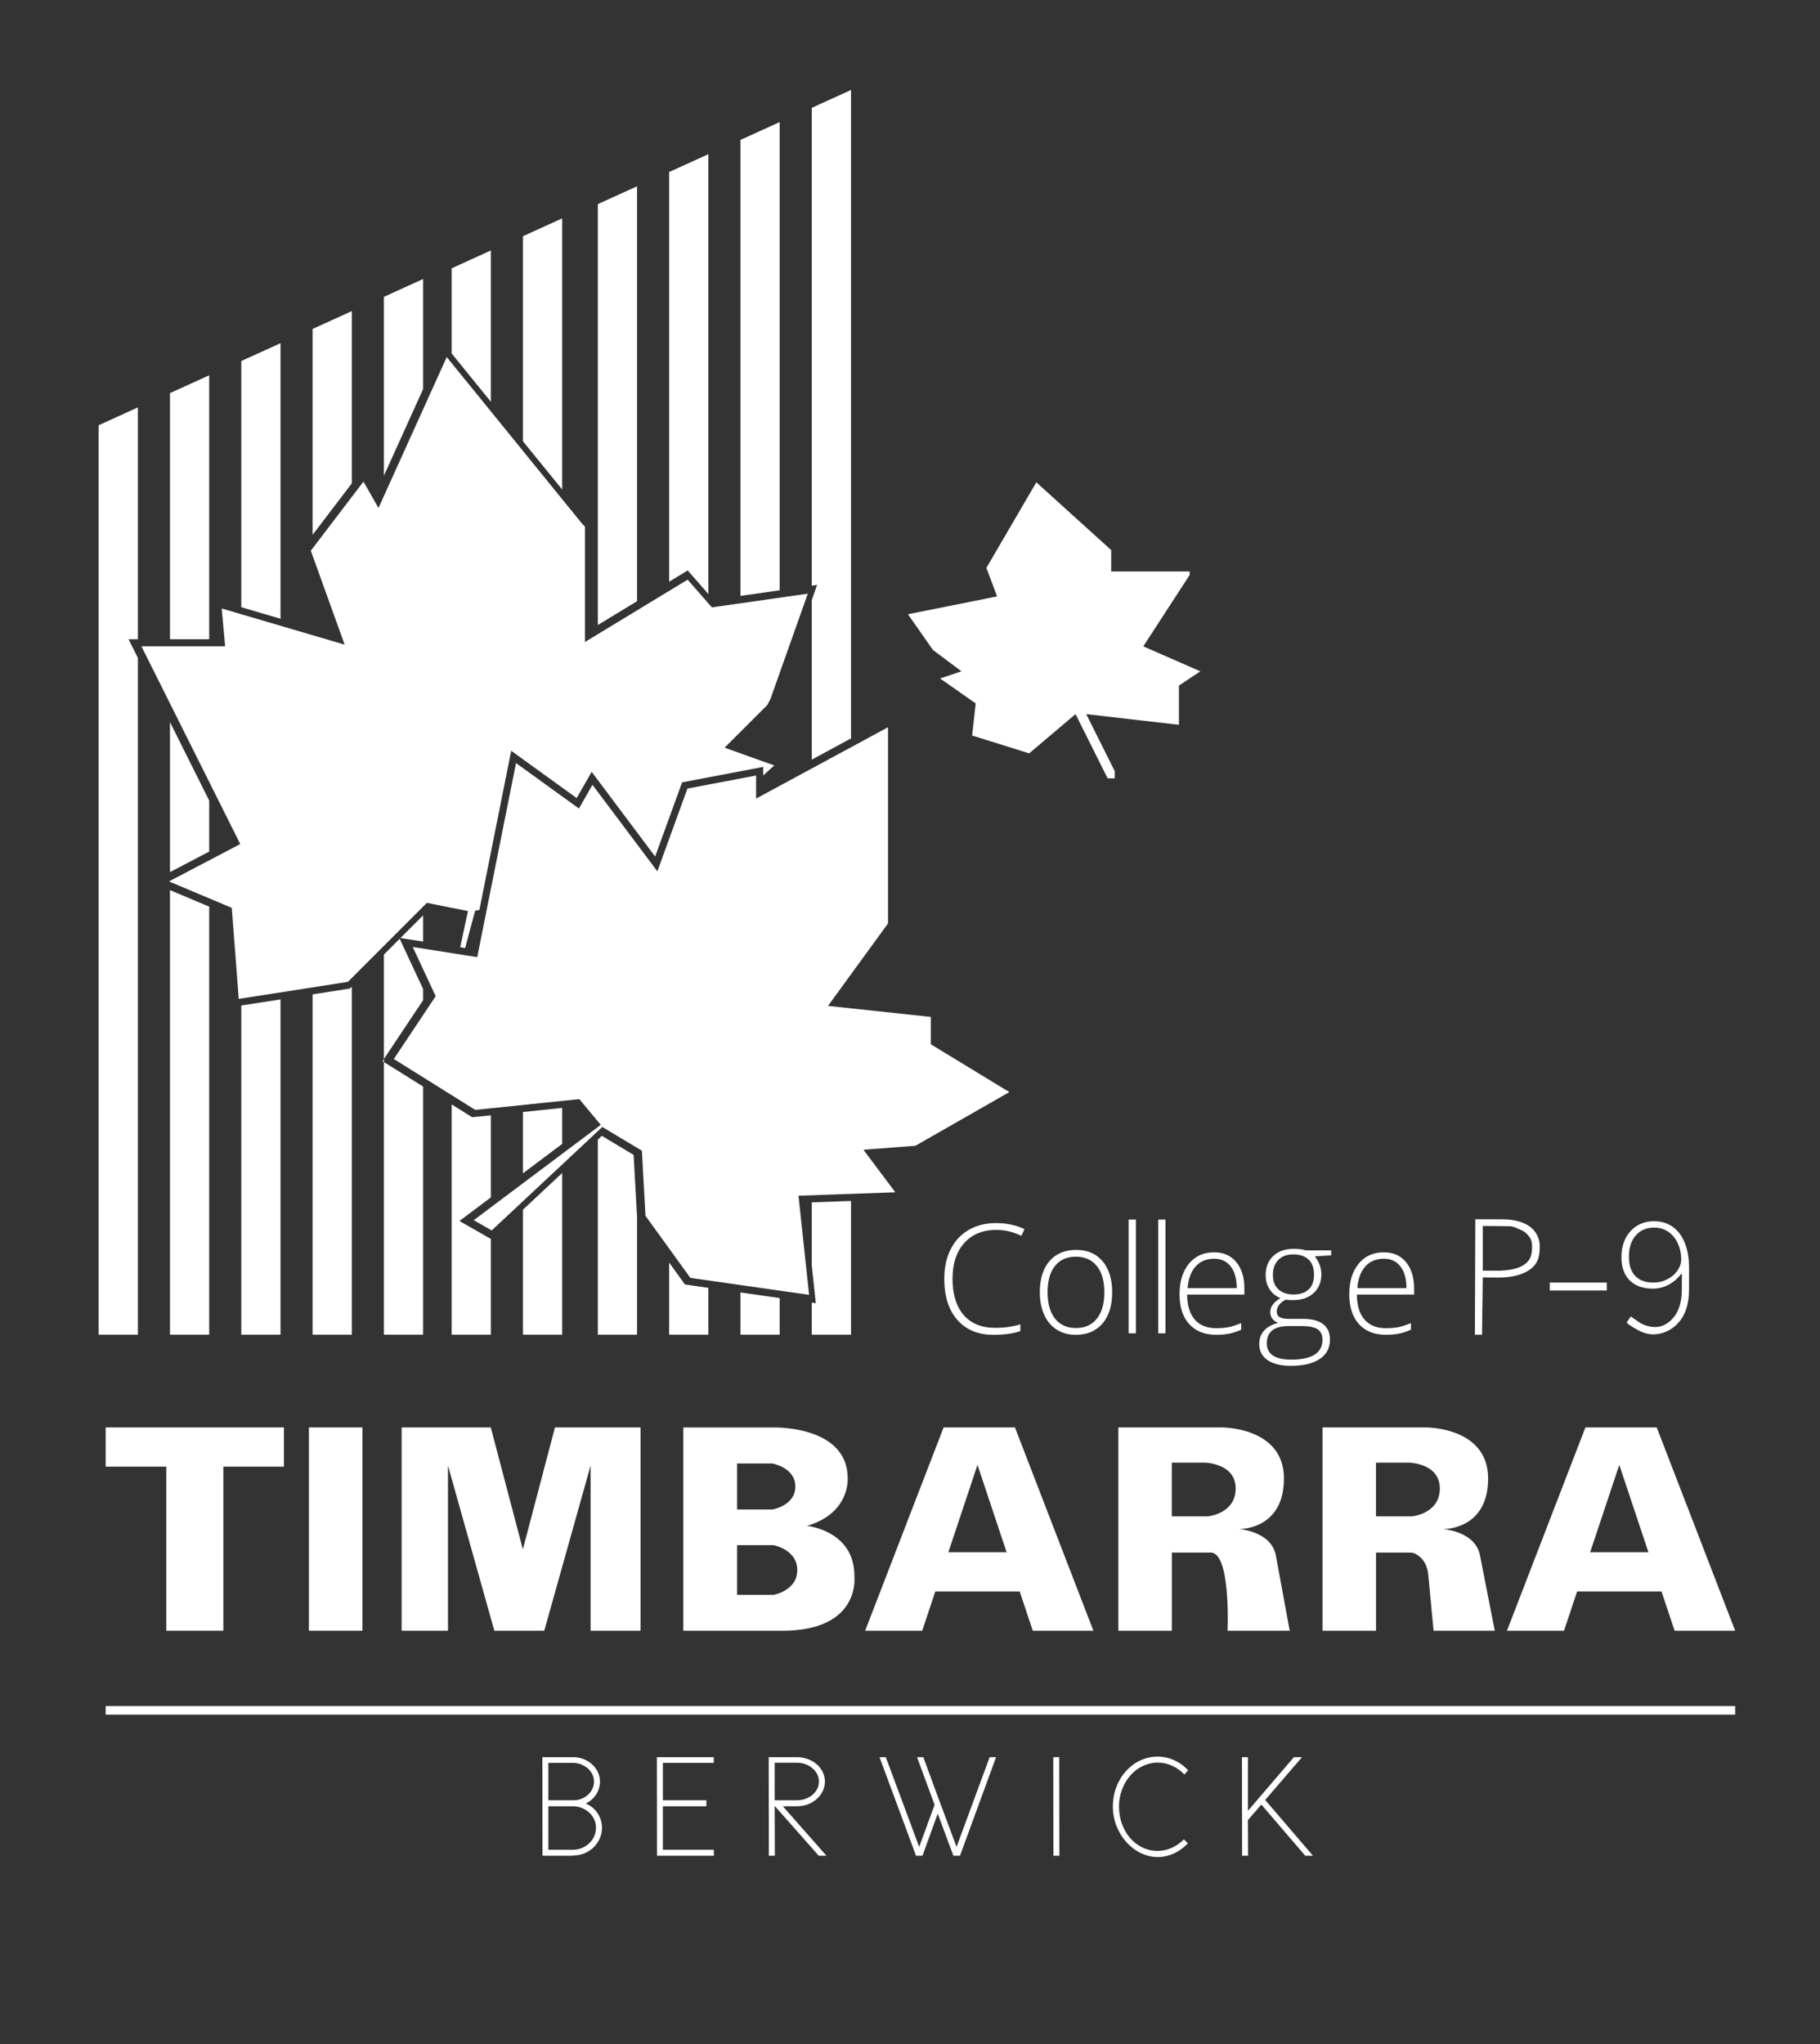 <?xml version="1.0" encoding="UTF-8"?>
<svg xmlns="http://www.w3.org/2000/svg" id="a" width="510.43" height="573.16" viewBox="0 0 510.43 573.16">
  <rect x="0" y="0" width="510.43" height="573.16" fill="#333333" stroke="none"/>
  <polygon points="288.64 211.23 301.64 200.23 310.64 218.23 312.64 218.23 312.64 216.23 304.64 200.23 330.64 203.23 330.64 192.23 336.64 188.23 320.64 181.23 333.64 161.23 333.64 160.23 311.64 160.23 311.64 154.23 290.64 135.23 276.64 159.23 279.64 167.23 254.64 172.23 261.64 182.23 269.64 188.23 263.64 190.23 273.64 197.23 272.64 206.23 288.64 211.23" fill="#fff"></polygon>
  <g>
    <polygon points="198.67 166.57 198.67 43.23 187.67 48.23 187.67 163.1 192.87 159.94 198.67 166.57" fill="#fff"></polygon>
    <polygon points="187.67 354.02 187.67 374.23 198.67 374.23 198.67 361.1 192.11 360.16 187.67 354.02" fill="#fff"></polygon>
    <polygon points="168.8 318.48 167.67 319.54 167.67 374.23 178.67 374.23 178.67 341.27 177.7 323.82 168.8 318.48" fill="#fff"></polygon>
    <polygon points="178.67 52.23 167.67 57.23 167.67 175.24 178.67 168.56 178.67 52.23" fill="#fff"></polygon>
    <polygon points="227.67 354.85 228.8 365.41 227.67 365.24 227.67 374.23 238.67 374.23 238.67 336.73 227.67 337.13 227.67 354.85" fill="#fff"></polygon>
    <polygon points="227.67 168.22 227.67 212.99 238.67 207.04 238.67 25.23 227.67 30.23 227.67 164.22 229.16 164.01 227.67 168.22" fill="#fff"></polygon>
    <polygon points="218.67 34.23 207.67 39.23 207.67 167.08 218.67 165.51 218.67 34.23" fill="#fff"></polygon>
    <polygon points="207.67 374.23 218.67 374.23 218.67 363.96 207.67 362.39 207.67 374.23" fill="#fff"></polygon>
    <polygon points="38.67 179.23 38.67 114.23 27.67 119.23 27.67 374.23 38.67 374.23 38.67 184.47 36.05 179.23 38.67 179.23" fill="#fff"></polygon>
    <polygon points="47.67 374.23 58.67 374.23 58.67 254.21 47.67 249.58 47.67 374.23" fill="#fff"></polygon>
    <polygon points="58.67 105.23 47.67 110.23 47.67 179.23 58.67 179.23 58.67 105.23" fill="#fff"></polygon>
    <polygon points="58.67 224.47 47.67 202.47 47.67 244.53 58.67 238.77 58.67 224.47" fill="#fff"></polygon>
    <polygon points="67.67 374.23 78.67 374.23 78.67 280.22 67.67 281.93 67.67 374.23" fill="#fff"></polygon>
    <polygon points="78.67 96.23 67.67 101.23 67.67 170.25 78.67 173.49 78.67 96.23" fill="#fff"></polygon>
    <polygon points="107.67 374.23 118.67 374.23 118.67 304.66 107.67 297.79 107.67 374.23" fill="#fff"></polygon>
    <polygon points="118.67 277.31 112.09 263.22 107.67 267.65 107.67 296.93 118.67 280.43 118.67 277.31" fill="#fff"></polygon>
    <polygon points="118.67 78.23 107.67 83.23 107.67 133.39 118.67 109.07 118.67 78.23" fill="#fff"></polygon>
    <polygon points="112.31 263.01 118.67 264.01 118.67 256.65 112.31 263.01" fill="#fff"></polygon>
    <polygon points="87.67 278.81 87.67 374.23 98.67 374.23 98.67 276.65 98.14 277.17 87.67 278.81" fill="#fff"></polygon>
    <polygon points="98.67 87.23 87.67 92.23 87.67 149.96 98.67 135.52 98.67 87.23" fill="#fff"></polygon>
    <polygon points="146.67 328.98 157.67 320.73 157.67 310.65 146.67 311.79 146.67 328.98" fill="#fff"></polygon>
    <polygon points="157.67 61.23 146.67 66.23 146.67 123.73 157.67 137.26 157.67 61.23" fill="#fff"></polygon>
    <polygon points="146.67 374.23 157.67 374.23 157.67 328.89 146.67 339.18 146.67 374.23" fill="#fff"></polygon>
    <polygon points="137.67 70.23 126.67 75.23 126.67 99.11 137.67 112.65 137.67 70.23" fill="#fff"></polygon>
    <polygon points="137.67 335.73 137.67 312.72 132.43 313.26 132.14 313.08 126.67 309.66 126.67 374.23 137.67 374.23 137.67 347.39 128.85 342.35 137.67 335.73" fill="#fff"></polygon>
    <polygon points="107.26 297.54 107.67 297.79 107.67 296.93 107.26 297.54" fill="#fff"></polygon>
  </g>
  <polygon points="261.05 292.8 261.05 285.13 232.22 282.04 249.05 258.91 249.05 203.91 212.05 223.91 212.05 217.44 192.79 221.11 184.36 244.31 166.16 220.05 162.37 226.7 144.72 213.96 133.84 268.37 115.75 265.52 122.19 279.32 110.45 296.93 133.29 311.2 162.48 308.18 168.49 315.4 132.87 342.12 137.9 345 168.92 315.99 180.02 322.65 181.03 340.89 193.61 358.3 226.92 363.06 223.94 335.27 251.1 334.3 242.16 322.38 256.75 321.25 283.08 306.21 261.05 292.8" fill="#fff"></polygon>
  <polygon points="131.24 255.45 129.07 265.59 130.46 265.81 133.24 255.38 134.45 255.13 143.37 210.51 161.73 223.77 165.94 216.42 183.74 240.16 191.3 219.36 214.05 215.03 214.05 217.43 217.14 214.62 203.22 209.64 215.23 197.64 216.13 195.84 226.55 166.46 199.65 170.3 192.85 162.53 164.05 180.01 164.05 147.65 163.27 146.86 125.29 100.12 106.15 142.43 101.93 135.04 87.17 154.41 96.66 180.75 62.18 170.61 63.14 181.23 39.67 181.23 67.38 236.66 47.39 247.14 65 254.55 66.96 280.08 97.57 275.3 119.72 253.15 131.24 255.45" fill="#fff"></polygon>
  <path d="M279.45,344.85c-3.82,0-6.83,1.22-9.02,3.67s-3.29,5.79-3.29,10.05,1.04,7.73,3.11,10.13,5.03,3.61,8.88,3.61c2.56,0,4.9-.33,7.04-.98v1.88c-2.01,.71-4.53,1.06-7.54,1.06-4.28,0-7.65-1.38-10.11-4.15s-3.69-6.63-3.69-11.59c0-3.1,.59-5.83,1.76-8.19,1.17-2.36,2.86-4.19,5.06-5.47s4.76-1.93,7.68-1.93,5.63,.56,7.98,1.67l-.85,1.92c-2.22-1.11-4.56-1.67-7-1.67Z" fill="#fff"></path>
  <path d="M311.91,362.34c0,3.74-.91,6.67-2.72,8.77-1.81,2.1-4.32,3.16-7.51,3.16-2.01,0-3.78-.49-5.32-1.46s-2.71-2.36-3.52-4.18-1.22-3.91-1.22-6.29c0-3.74,.91-6.66,2.72-8.75,1.81-2.09,4.3-3.13,7.47-3.13s5.62,1.06,7.42,3.18c1.79,2.12,2.69,5.02,2.69,8.71Zm-18.11,0c0,3.15,.69,5.61,2.08,7.37,1.38,1.77,3.34,2.65,5.88,2.65s4.49-.88,5.88-2.65c1.39-1.76,2.08-4.22,2.08-7.37s-.7-5.62-2.1-7.36c-1.4-1.74-3.37-2.62-5.9-2.62s-4.48,.87-5.86,2.61c-1.37,1.74-2.06,4.2-2.06,7.37Z" fill="#fff"></path>
  <path d="M318.57,373.85h-2.03v-31.91h2.03v31.91Z" fill="#fff"></path>
  <path d="M326.86,373.85h-2.03v-31.91h2.03v31.91Z" fill="#fff"></path>
  <path d="M341.11,374.26c-3.24,0-5.77-1-7.58-2.99-1.81-2-2.72-4.79-2.72-8.39s.88-6.4,2.62-8.54c1.75-2.14,4.11-3.21,7.08-3.21,2.62,0,4.7,.92,6.21,2.75s2.28,4.32,2.28,7.46v1.64h-16.06c.03,3.06,.74,5.4,2.14,7.01,1.4,1.61,3.41,2.42,6.02,2.42,1.27,0,2.39-.09,3.35-.27,.96-.18,2.18-.56,3.66-1.15v1.85c-1.26,.55-2.42,.92-3.49,1.12-1.07,.2-2.24,.3-3.53,.3Zm-.59-21.33c-2.15,0-3.87,.71-5.17,2.12-1.3,1.41-2.06,3.46-2.28,6.12h13.78c0-2.58-.56-4.6-1.68-6.06-1.12-1.46-2.67-2.18-4.66-2.18Z" fill="#fff"></path>
  <path d="M373.34,350.56v1.42l-4.61,.29c1.23,1.53,1.85,3.21,1.85,5.04,0,2.15-.71,3.89-2.14,5.22-1.43,1.33-3.35,2-5.75,2-1.01,0-1.72-.04-2.13-.12-.81,.42-1.42,.92-1.85,1.5s-.64,1.18-.64,1.83c0,.71,.27,1.23,.81,1.56s1.45,.49,2.72,.49h3.9c2.42,0,4.27,.49,5.56,1.47s1.93,2.42,1.93,4.34c0,2.35-.95,4.17-2.86,5.44-1.91,1.28-4.62,1.92-8.15,1.92-2.8,0-4.97-.54-6.51-1.62-1.54-1.08-2.31-2.58-2.31-4.51,0-1.53,.47-2.8,1.42-3.81s2.24-1.7,3.87-2.07c-.67-.29-1.21-.69-1.61-1.22-.4-.53-.6-1.13-.6-1.81,0-1.49,.95-2.8,2.85-3.94-1.3-.53-2.31-1.37-3.04-2.51s-1.09-2.45-1.09-3.93c0-2.23,.71-4.02,2.12-5.36,1.42-1.35,3.33-2.02,5.73-2.02,1.46,0,2.6,.14,3.4,.43h7.14Zm-18.05,26.07c0,3.06,2.28,4.59,6.83,4.59,5.85,0,8.78-1.87,8.78-5.6,0-1.34-.46-2.31-1.37-2.91s-2.4-.9-4.45-.9h-3.65c-4.09,0-6.13,1.61-6.13,4.82Zm1.7-19.11c0,1.72,.52,3.06,1.57,4.01,1.04,.95,2.44,1.42,4.19,1.42,1.86,0,3.28-.47,4.28-1.42s1.49-2.31,1.49-4.1c0-1.9-.51-3.33-1.53-4.28s-2.44-1.43-4.28-1.43-3.18,.51-4.19,1.53-1.53,2.44-1.53,4.26Z" fill="#fff"></path>
  <path d="M388.71,374.26c-3.24,0-5.77-1-7.58-2.99-1.81-2-2.72-4.79-2.72-8.39s.88-6.4,2.62-8.54c1.75-2.14,4.11-3.21,7.08-3.21,2.62,0,4.7,.92,6.21,2.75s2.28,4.32,2.28,7.46v1.64h-16.06c.03,3.06,.74,5.4,2.14,7.01,1.4,1.61,3.41,2.42,6.02,2.42,1.27,0,2.39-.09,3.35-.27,.96-.18,2.18-.56,3.66-1.15v1.85c-1.26,.55-2.42,.92-3.49,1.12-1.07,.2-2.24,.3-3.53,.3Zm-.59-21.33c-2.15,0-3.87,.71-5.17,2.12-1.3,1.41-2.06,3.46-2.28,6.12h13.78c0-2.58-.56-4.6-1.68-6.06-1.12-1.46-2.67-2.18-4.66-2.18Z" fill="#fff"></path>
  <path d="M431.82,349.57c0,2.9-.54,4.68-2.51,6.22s-5.22,2.43-8.83,2.43l-4.63-.04-.21,16.06h-2l.12-32.37h7.34c11.44,0,10.72,7.7,10.72,7.7Zm-15.97-5.81v12.52s4.33,.01,4.74,0c1.6-.05,3.2-.2,4.73-.68,1.49-.47,2.97-1.31,3.71-2.68,.47-.88,.61-1.9,.65-2.89,.04-1.02-.03-2.09-.58-2.95-.48-.75-1.26-1.61-2.07-1.99-2.9-1.36-2.9-1.28-4.69-1.28-.15,0-6.49-.11-6.49-.04Z" fill="#fff"></path>
  <path d="M434.64,361.84v-2.22h16v2.22h-16Z" fill="#fff"></path>
  <path d="M464.01,372.08c.47,0,.95-.03,1.41-.13,2.35-.5,4.23-2.41,5.2-4.61,.81-1.86,1.05-3.9,1.06-5.91,0-.34-.01-4.2,.03-4.2h-.25c-1,1.31-2.19,2.32-3.57,3.03s-2.82,1.06-4.33,1.06c-2.78,0-4.94-.77-6.49-2.3s-2.33-3.71-2.33-6.52c0-3.01,.85-5.44,2.55-7.3,1.7-1.86,3.91-2.79,6.63-2.79,1.97,0,3.69,.52,5.17,1.55,1.48,1.03,2.61,2.55,3.42,4.54,.8,2,1.2,4.36,1.2,7.1,0,2.03,.01,4.05-.01,6.07-.04,3.76-.9,7.43-3.82,10.04-2.04,1.83-4.9,2.79-7.6,2.3-1.32-.24-2.55-.81-3.68-1.5-.26-.16-2.57-1.47-2.36-1.78,0,0,1.12-1.59,1.13-1.6,0,0,2.71,1.88,3.02,2.03,1.12,.54,2.36,.9,3.61,.92Zm-.07-27.88c-2.16,0-3.88,.73-5.17,2.18-1.29,1.46-1.93,3.45-1.93,5.98,0,2.38,.59,4.18,1.78,5.41s2.89,1.85,5.11,1.85c1.38,0,2.67-.31,3.87-.92,1.2-.62,2.15-1.43,2.85-2.45,.7-1.02,1.06-2.05,1.06-3.11,0-1.6-.32-3.1-.95-4.49-.64-1.39-1.53-2.48-2.67-3.27-1.14-.79-2.46-1.18-3.95-1.18Z" fill="#fff"></path>
  <polygon points="29.64 411.23 46.64 411.23 46.64 457.23 62.64 457.23 62.64 411.23 79.64 411.23 79.64 400.23 29.64 400.23 29.64 411.23" fill="#fff"></polygon>
  <rect x="86.64" y="400.23" width="15" height="57" fill="#fff"></rect>
  <path d="M277.64,400.23h-13l-22,57h16l3.67-11h23.67l3.67,11h17l-22-57h-7Zm-11.67,35l8.17-24.5,8.17,24.5h-16.33Z" fill="#fff"></path>
  <path d="M469.64,457.23h17l-22-57h-20l-22,57h16l3.67-11h23.67l3.67,11Zm-23.67-22l8.17-24.5,8.17,24.5h-16.33Z" fill="#fff"></path>
  <polygon points="165.64 400.23 155.64 400.23 146.64 434.43 137.64 400.23 125.64 400.23 122.64 400.23 112.64 400.23 112.64 457.23 125.64 457.23 125.64 410.92 138.64 457.23 140.64 457.23 152.64 457.23 165.64 410.92 165.64 457.23 179.64 457.23 179.64 400.23 168.64 400.23 165.64 400.23" fill="#fff"></polygon>
  <path d="M226.34,427.83c12.17-3.57,11.4-13.36,11.4-13.36,0-14.85-20.89-14.23-20.89-14.23h-25.21v57h27.81c22.13,0,20.17-15.36,20.17-15.36,0-12.77-13.28-14.04-13.28-14.04Zm-19.62-17.49h9.87s6.47,1.11,6.47,6.47-6.43,6.43-6.43,6.43h-9.91v-12.89Zm10.24,36.84h-10.24v-13.94h10.2s6.68,1.2,6.68,6.99-6.64,6.95-6.64,6.95Z" fill="#fff"></path>
  <path d="M404.71,428.73s12.64,.37,12.64-14.18-17.57-14.32-17.57-14.32h-28.87v57h15v-21.91h9.55c.5,0,.99,.1,1.43,.32,1.22,.59,3.37,2.17,3.69,6.07l1.47,15.53h17.17l-4.14-21.09c-1.28-6.83-10.36-7.41-10.36-7.41Zm-8.72-3.56h-10.09v-15.06h9.26s8.65,.13,8.65,7.24-7.82,7.82-7.82,7.82Z" fill="#fff"></path>
  <path d="M347.45,428.73s12.64,.37,12.64-14.18-17.57-14.32-17.57-14.32h-28.87v57h15v-21.91h10.91c5.68,0,4.72,21.91,4.72,21.91h17.43s-2.62-14.26-3.89-21.09c-1.28-6.83-10.36-7.41-10.36-7.41Zm-8.72-3.56h-10.09v-15.06h9.26s8.65,.13,8.65,7.24-7.82,7.82-7.82,7.82Z" fill="#fff"></path>
  <g>
    <path d="M160.27,520.33h-8.12l-.04-27.64h8.84c4.04,.08,7.32,3.2,7.32,6.8,0,2.72-1.6,5-3.96,6.2,2.76,1.16,4.52,3.84,4.52,6.8,0,4.16-3.44,7.68-7.88,7.76l-.68,.08Zm-.04-26.04h-6.44v10.48h7.16c3.16-.08,5.64-2.36,5.64-5.28,0-2.72-2.48-5.04-5.64-5.2h-.72Zm.72,24.36c3.44-.16,6.2-2.88,6.2-6.16s-2.76-5.84-6.2-6.04h-7.16v12.2h7.16Z" fill="#fff"></path>
    <path d="M198.11,506.45h-12.2v12.2h14.28l.04,1.68h-15.96l-.04-27.64h15.96v1.6h-14.28v10.48h12.2v1.68Z" fill="#fff"></path>
    <path d="M217.27,506.45l.04,13.88h-1.68l-.04-27.64h7.92c4.36,0,7.84,3.04,7.84,6.84s-3.48,6.92-7.84,6.92h-3.96l12.24,13.88h-2.16l-12.28-13.88h-.08Zm0-12.2v10.52h6.24c3.36,0,6.16-2.28,6.16-5.24s-2.8-5.28-6.16-5.28h-6.24Z" fill="#fff"></path>
    <path d="M269.23,520.33h-1.84l-4.4-11.8-4.28,11.8h-1.8l-10.24-27.64h1.76l9.36,25.16,4.32-11.8-4.92-13.36h1.76l4.04,11,5.28,14.16,9.28-25.16h1.8l-10.12,27.64Z" fill="#fff"></path>
    <path d="M297.11,520.33h-1.68l-.04-27.64h1.68l.04,27.64Z" fill="#fff"></path>
    <path d="M332.11,497.61v-.12c-1.96-2.04-4.6-3.28-7.44-3.28-5.92,0-10.84,5.48-10.84,12.32s4.6,12.44,10.84,12.44c2.84,0,5.36-1.24,7.36-3.24l1.12,1.12c-2.24,2.36-5.2,3.84-8.48,3.84-6.6,0-12.56-6.4-12.56-14.16s5.56-14,12.56-14c3.28,0,6.4,1.48,8.56,3.84l-1.12,1.24Z" fill="#fff"></path>
    <path d="M349.99,492.69v15.04l12.88-15.04h2.28l-10.32,12,13.4,15.64h-2.16l-12.32-14.36-3.76,4.36,.04,10h-1.68l-.04-27.64h1.68Z" fill="#fff"></path>
  </g>
  <rect x="29.64" y="478.34" width="457" height="2.42" fill="#fff"></rect>
</svg>
